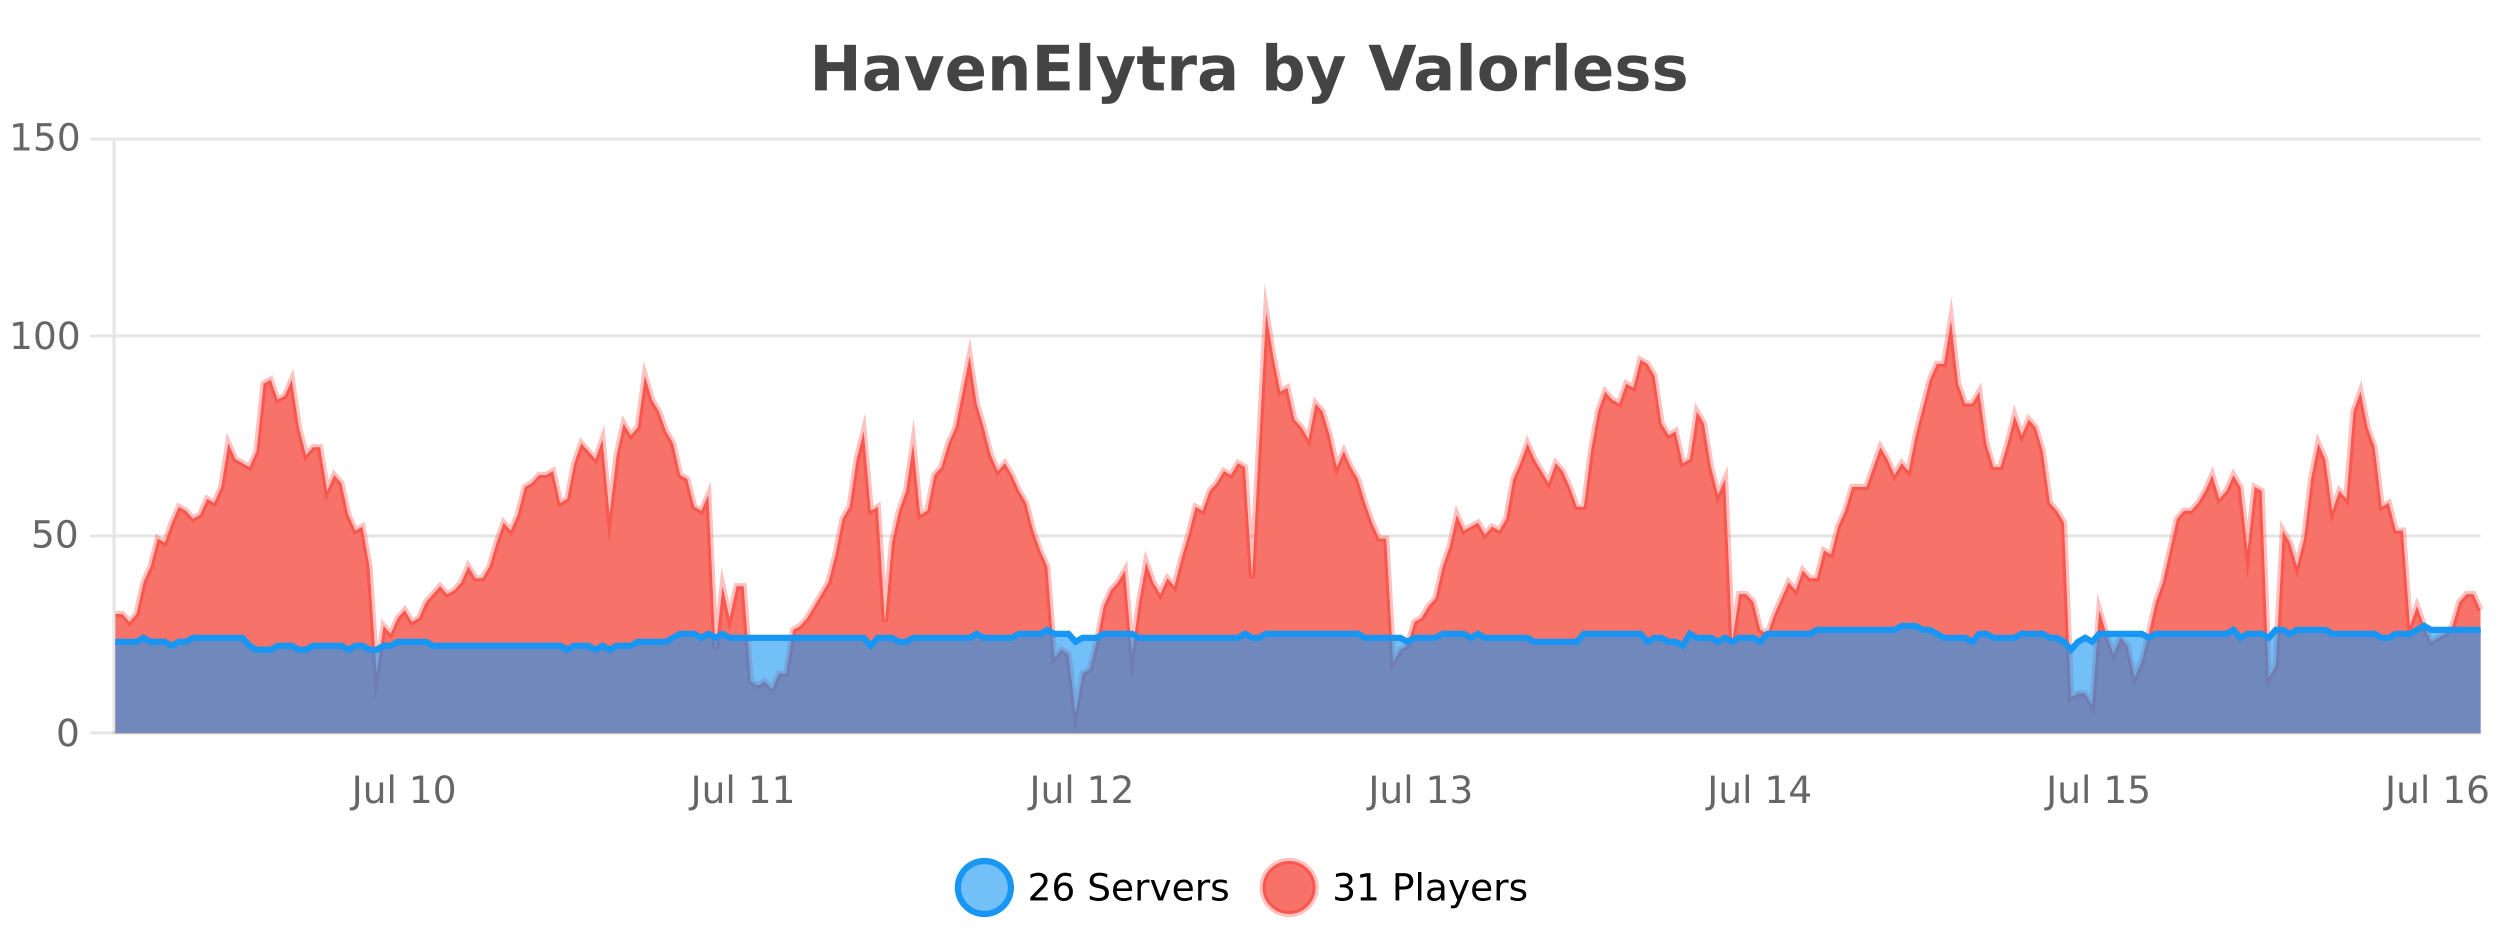 <?xml version="1.0" encoding="UTF-8"?>
<svg xmlns="http://www.w3.org/2000/svg" xmlns:xlink="http://www.w3.org/1999/xlink" width="800pt" height="300pt" viewBox="0 0 800 300" version="1.1">
<defs>
<clipPath id="clip1">
  <path d="M 278 263 L 352 263 L 352 300 L 278 300 Z M 278 263 "/>
</clipPath>
<clipPath id="clip2">
  <path d="M 375 263 L 450 263 L 450 300 L 375 300 Z M 375 263 "/>
</clipPath>
<clipPath id="clip3">
  <path d="M 36.906 99 L 793.773 99 L 793.773 234.602 L 36.906 234.602 Z M 36.906 99 "/>
</clipPath>
<clipPath id="clip4">
  <path d="M 35.906 71 L 794.777 71 L 794.777 235.602 L 35.906 235.602 Z M 35.906 71 "/>
</clipPath>
<clipPath id="clip5">
  <path d="M 36.906 200 L 793.773 200 L 793.773 234.602 L 36.906 234.602 Z M 36.906 200 "/>
</clipPath>
<clipPath id="clip6">
  <path d="M 35.906 172 L 794.777 172 L 794.777 235.602 L 35.906 235.602 Z M 35.906 172 "/>
</clipPath>
</defs>
<g id="surface3175496">
<rect x="0" y="0" width="800" height="300" style="fill:rgb(100%,100%,100%);fill-opacity:1;stroke:none;"/>
<path style="fill:none;stroke-width:1;stroke-linecap:butt;stroke-linejoin:miter;stroke:rgb(0%,0%,0%);stroke-opacity:0.098;stroke-miterlimit:10;" d="M 37 234.5 L 793.773 234.5 "/>
<path style="fill:none;stroke-width:1;stroke-linecap:butt;stroke-linejoin:miter;stroke:rgb(0%,0%,0%);stroke-opacity:0.098;stroke-miterlimit:10;" d="M 28.906 234.5 L 36 234.5 "/>
<path style="fill:none;stroke-width:1;stroke-linecap:butt;stroke-linejoin:miter;stroke:rgb(0%,0%,0%);stroke-opacity:0.098;stroke-miterlimit:10;" d="M 37 171.5 L 793.773 171.5 "/>
<path style="fill:none;stroke-width:1;stroke-linecap:butt;stroke-linejoin:miter;stroke:rgb(0%,0%,0%);stroke-opacity:0.098;stroke-miterlimit:10;" d="M 28.906 171.5 L 36 171.5 "/>
<path style="fill:none;stroke-width:1;stroke-linecap:butt;stroke-linejoin:miter;stroke:rgb(0%,0%,0%);stroke-opacity:0.098;stroke-miterlimit:10;" d="M 37 107.5 L 793.773 107.5 "/>
<path style="fill:none;stroke-width:1;stroke-linecap:butt;stroke-linejoin:miter;stroke:rgb(0%,0%,0%);stroke-opacity:0.098;stroke-miterlimit:10;" d="M 28.906 107.5 L 36 107.5 "/>
<path style="fill:none;stroke-width:1;stroke-linecap:butt;stroke-linejoin:miter;stroke:rgb(0%,0%,0%);stroke-opacity:0.098;stroke-miterlimit:10;" d="M 37 44.5 L 793.773 44.5 "/>
<path style="fill:none;stroke-width:1;stroke-linecap:butt;stroke-linejoin:miter;stroke:rgb(0%,0%,0%);stroke-opacity:0.098;stroke-miterlimit:10;" d="M 28.906 44.5 L 36 44.5 "/>
<path style=" stroke:none;fill-rule:nonzero;fill:rgb(9.02%,58.824%,95.294%);fill-opacity:0.6;" d="M 323.488 284 C 323.488 288.688 319.688 292.484 315.004 292.484 C 310.316 292.484 306.52 288.688 306.52 284 C 306.52 279.312 310.316 275.516 315.004 275.516 C 319.688 275.516 323.488 279.312 323.488 284 Z M 323.488 284 "/>
<g clip-path="url(#clip1)" clip-rule="nonzero">
<path style="fill:none;stroke-width:2;stroke-linecap:butt;stroke-linejoin:miter;stroke:rgb(9.02%,58.824%,95.294%);stroke-opacity:1;stroke-miterlimit:10;" d="M 323.488 284 C 323.488 288.688 319.688 292.484 315.004 292.484 C 310.316 292.484 306.52 288.688 306.52 284 C 306.52 279.312 310.316 275.516 315.004 275.516 C 319.688 275.516 323.488 279.312 323.488 284 Z M 323.488 284 "/>
</g>
<path style=" stroke:none;fill-rule:nonzero;fill:rgb(0%,0%,0%);fill-opacity:1;" d="M 331.117 287.156 L 335.258 287.156 L 335.258 288.156 L 329.695 288.156 L 329.695 287.156 C 330.141 286.699 330.75 286.078 331.523 285.297 C 332.305 284.508 332.793 283.996 332.992 283.766 C 333.375 283.352 333.641 282.996 333.789 282.703 C 333.945 282.402 334.023 282.109 334.023 281.828 C 334.023 281.359 333.855 280.98 333.523 280.688 C 333.199 280.398 332.777 280.25 332.258 280.25 C 331.883 280.25 331.484 280.312 331.07 280.438 C 330.664 280.562 330.227 280.762 329.758 281.031 L 329.758 279.828 C 330.234 279.641 330.68 279.5 331.086 279.406 C 331.5 279.305 331.883 279.25 332.227 279.25 C 333.133 279.25 333.855 279.48 334.398 279.938 C 334.938 280.387 335.211 280.992 335.211 281.75 C 335.211 282.105 335.141 282.445 335.008 282.766 C 334.871 283.09 334.625 283.469 334.273 283.906 C 334.168 284.023 333.855 284.352 333.336 284.891 C 332.812 285.434 332.074 286.188 331.117 287.156 Z M 340.422 283.312 C 339.891 283.312 339.469 283.496 339.156 283.859 C 338.844 284.227 338.688 284.719 338.688 285.344 C 338.688 285.98 338.844 286.48 339.156 286.844 C 339.469 287.211 339.891 287.391 340.422 287.391 C 340.953 287.391 341.367 287.211 341.672 286.844 C 341.984 286.48 342.141 285.98 342.141 285.344 C 342.141 284.719 341.984 284.227 341.672 283.859 C 341.367 283.496 340.953 283.312 340.422 283.312 Z M 342.766 279.594 L 342.766 280.672 C 342.461 280.539 342.16 280.434 341.859 280.359 C 341.555 280.289 341.258 280.25 340.969 280.25 C 340.188 280.25 339.586 280.516 339.172 281.047 C 338.766 281.57 338.531 282.359 338.469 283.422 C 338.695 283.09 338.984 282.836 339.328 282.656 C 339.68 282.469 340.066 282.375 340.484 282.375 C 341.359 282.375 342.051 282.641 342.562 283.172 C 343.07 283.703 343.328 284.43 343.328 285.344 C 343.328 286.25 343.062 286.977 342.531 287.516 C 342 288.059 341.297 288.328 340.422 288.328 C 339.398 288.328 338.625 287.945 338.094 287.172 C 337.562 286.391 337.297 285.266 337.297 283.797 C 337.297 282.414 337.625 281.309 338.281 280.484 C 338.938 279.664 339.816 279.25 340.922 279.25 C 341.211 279.25 341.508 279.281 341.812 279.344 C 342.113 279.398 342.43 279.48 342.766 279.594 Z M 354.324 279.688 L 354.324 280.844 C 353.875 280.637 353.449 280.48 353.043 280.375 C 352.645 280.262 352.266 280.203 351.902 280.203 C 351.254 280.203 350.754 280.328 350.402 280.578 C 350.059 280.828 349.887 281.188 349.887 281.656 C 349.887 282.043 350 282.336 350.23 282.531 C 350.457 282.73 350.902 282.887 351.559 283 L 352.262 283.156 C 353.145 283.324 353.797 283.621 354.215 284.047 C 354.641 284.465 354.855 285.027 354.855 285.734 C 354.855 286.59 354.566 287.234 353.996 287.672 C 353.434 288.109 352.598 288.328 351.496 288.328 C 351.09 288.328 350.652 288.281 350.184 288.188 C 349.715 288.094 349.23 287.953 348.73 287.766 L 348.73 286.547 C 349.207 286.82 349.676 287.023 350.137 287.156 C 350.605 287.293 351.059 287.359 351.496 287.359 C 352.172 287.359 352.691 287.23 353.059 286.969 C 353.434 286.699 353.621 286.32 353.621 285.828 C 353.621 285.402 353.484 285.07 353.215 284.828 C 352.953 284.578 352.52 284.398 351.918 284.281 L 351.199 284.141 C 350.312 283.965 349.672 283.688 349.277 283.312 C 348.891 282.938 348.699 282.418 348.699 281.75 C 348.699 280.969 348.969 280.359 349.512 279.922 C 350.051 279.477 350.801 279.25 351.762 279.25 C 352.176 279.25 352.594 279.289 353.012 279.359 C 353.438 279.434 353.875 279.543 354.324 279.688 Z M 362.27 284.609 L 362.27 285.125 L 357.301 285.125 C 357.352 285.875 357.574 286.445 357.973 286.828 C 358.379 287.215 358.934 287.406 359.645 287.406 C 360.059 287.406 360.461 287.359 360.848 287.266 C 361.242 287.164 361.633 287.008 362.02 286.797 L 362.02 287.828 C 361.621 287.984 361.223 288.105 360.816 288.188 C 360.41 288.281 359.996 288.328 359.582 288.328 C 358.539 288.328 357.711 288.027 357.098 287.422 C 356.48 286.809 356.176 285.98 356.176 284.938 C 356.176 283.867 356.465 283.016 357.051 282.391 C 357.633 281.758 358.414 281.438 359.395 281.438 C 360.277 281.438 360.977 281.727 361.488 282.297 C 362.008 282.859 362.27 283.633 362.27 284.609 Z M 361.191 284.281 C 361.18 283.699 361.012 283.23 360.691 282.875 C 360.367 282.523 359.941 282.344 359.41 282.344 C 358.805 282.344 358.32 282.516 357.957 282.859 C 357.602 283.203 357.398 283.684 357.348 284.297 Z M 367.84 282.594 C 367.715 282.531 367.578 282.484 367.434 282.453 C 367.297 282.414 367.141 282.391 366.965 282.391 C 366.359 282.391 365.891 282.59 365.559 282.984 C 365.234 283.383 365.074 283.953 365.074 284.703 L 365.074 288.156 L 363.996 288.156 L 363.996 281.594 L 365.074 281.594 L 365.074 282.609 C 365.301 282.215 365.598 281.922 365.965 281.734 C 366.328 281.539 366.77 281.438 367.293 281.438 C 367.363 281.438 367.441 281.445 367.527 281.453 C 367.621 281.465 367.719 281.48 367.824 281.5 Z M 368.195 281.594 L 369.336 281.594 L 371.383 287.094 L 373.445 281.594 L 374.586 281.594 L 372.117 288.156 L 370.648 288.156 Z M 381.688 284.609 L 381.688 285.125 L 376.719 285.125 C 376.77 285.875 376.992 286.445 377.391 286.828 C 377.797 287.215 378.352 287.406 379.062 287.406 C 379.477 287.406 379.879 287.359 380.266 287.266 C 380.66 287.164 381.051 287.008 381.438 286.797 L 381.438 287.828 C 381.039 287.984 380.641 288.105 380.234 288.188 C 379.828 288.281 379.414 288.328 379 288.328 C 377.957 288.328 377.129 288.027 376.516 287.422 C 375.898 286.809 375.594 285.98 375.594 284.938 C 375.594 283.867 375.883 283.016 376.469 282.391 C 377.051 281.758 377.832 281.438 378.812 281.438 C 379.695 281.438 380.395 281.727 380.906 282.297 C 381.426 282.859 381.688 283.633 381.688 284.609 Z M 380.609 284.281 C 380.598 283.699 380.43 283.23 380.109 282.875 C 379.785 282.523 379.359 282.344 378.828 282.344 C 378.223 282.344 377.738 282.516 377.375 282.859 C 377.02 283.203 376.816 283.684 376.766 284.297 Z M 387.258 282.594 C 387.133 282.531 386.996 282.484 386.852 282.453 C 386.715 282.414 386.559 282.391 386.383 282.391 C 385.777 282.391 385.309 282.59 384.977 282.984 C 384.652 283.383 384.492 283.953 384.492 284.703 L 384.492 288.156 L 383.414 288.156 L 383.414 281.594 L 384.492 281.594 L 384.492 282.609 C 384.719 282.215 385.016 281.922 385.383 281.734 C 385.746 281.539 386.188 281.438 386.711 281.438 C 386.781 281.438 386.859 281.445 386.945 281.453 C 387.039 281.465 387.137 281.48 387.242 281.5 Z M 392.566 281.781 L 392.566 282.812 C 392.262 282.656 391.945 282.543 391.613 282.469 C 391.289 282.387 390.949 282.344 390.598 282.344 C 390.066 282.344 389.664 282.43 389.395 282.594 C 389.121 282.75 388.988 282.996 388.988 283.328 C 388.988 283.578 389.082 283.777 389.27 283.922 C 389.465 284.059 389.855 284.188 390.441 284.312 L 390.801 284.406 C 391.57 284.562 392.117 284.793 392.441 285.094 C 392.762 285.398 392.926 285.812 392.926 286.344 C 392.926 286.961 392.68 287.445 392.191 287.797 C 391.711 288.152 391.051 288.328 390.207 288.328 C 389.852 288.328 389.48 288.289 389.098 288.219 C 388.723 288.156 388.324 288.059 387.91 287.922 L 387.91 286.797 C 388.305 287.008 388.695 287.164 389.082 287.266 C 389.465 287.371 389.852 287.422 390.238 287.422 C 390.738 287.422 391.121 287.34 391.395 287.172 C 391.676 286.996 391.816 286.746 391.816 286.422 C 391.816 286.133 391.715 285.906 391.52 285.75 C 391.32 285.594 390.887 285.445 390.223 285.297 L 389.848 285.219 C 389.18 285.074 388.695 284.855 388.395 284.562 C 388.102 284.273 387.957 283.875 387.957 283.375 C 387.957 282.75 388.176 282.273 388.613 281.938 C 389.051 281.605 389.668 281.438 390.473 281.438 C 390.867 281.438 391.242 281.469 391.598 281.531 C 391.949 281.586 392.273 281.668 392.566 281.781 Z M 325.004 277.016 "/>
<path style=" stroke:none;fill-rule:nonzero;fill:rgb(96.863%,44.706%,40.784%);fill-opacity:1;" d="M 420.988 284 C 420.988 288.688 417.191 292.484 412.504 292.484 C 407.82 292.484 404.02 288.688 404.02 284 C 404.02 279.312 407.82 275.516 412.504 275.516 C 417.191 275.516 420.988 279.312 420.988 284 Z M 420.988 284 "/>
<g clip-path="url(#clip2)" clip-rule="nonzero">
<path style="fill:none;stroke-width:2;stroke-linecap:butt;stroke-linejoin:miter;stroke:rgb(100%,4.706%,0%);stroke-opacity:0.247;stroke-miterlimit:10;" d="M 420.988 284 C 420.988 288.688 417.191 292.484 412.504 292.484 C 407.82 292.484 404.02 288.688 404.02 284 C 404.02 279.312 407.82 275.516 412.504 275.516 C 417.191 275.516 420.988 279.312 420.988 284 Z M 420.988 284 "/>
</g>
<path style=" stroke:none;fill-rule:nonzero;fill:rgb(0%,0%,0%);fill-opacity:1;" d="M 431.195 283.438 C 431.758 283.562 432.195 283.82 432.508 284.203 C 432.828 284.578 432.992 285.047 432.992 285.609 C 432.992 286.477 432.695 287.148 432.102 287.625 C 431.508 288.094 430.664 288.328 429.57 288.328 C 429.203 288.328 428.824 288.289 428.43 288.219 C 428.043 288.148 427.648 288.039 427.242 287.891 L 427.242 286.75 C 427.562 286.938 427.918 287.086 428.305 287.188 C 428.699 287.281 429.109 287.328 429.539 287.328 C 430.277 287.328 430.84 287.184 431.227 286.891 C 431.621 286.602 431.82 286.172 431.82 285.609 C 431.82 285.102 431.637 284.699 431.273 284.406 C 430.906 284.117 430.406 283.969 429.773 283.969 L 428.742 283.969 L 428.742 283 L 429.82 283 C 430.391 283 430.836 282.887 431.148 282.656 C 431.461 282.418 431.617 282.078 431.617 281.641 C 431.617 281.195 431.453 280.852 431.133 280.609 C 430.82 280.371 430.367 280.25 429.773 280.25 C 429.438 280.25 429.086 280.289 428.711 280.359 C 428.344 280.422 427.938 280.527 427.492 280.672 L 427.492 279.625 C 427.949 279.5 428.371 279.406 428.758 279.344 C 429.152 279.281 429.523 279.25 429.867 279.25 C 430.773 279.25 431.484 279.453 432.008 279.859 C 432.527 280.266 432.789 280.82 432.789 281.516 C 432.789 282.008 432.648 282.418 432.367 282.75 C 432.094 283.086 431.703 283.312 431.195 283.438 Z M 435.438 287.156 L 437.375 287.156 L 437.375 280.484 L 435.266 280.906 L 435.266 279.828 L 437.359 279.406 L 438.547 279.406 L 438.547 287.156 L 440.484 287.156 L 440.484 288.156 L 435.438 288.156 Z M 447.762 280.375 L 447.762 283.672 L 449.246 283.672 C 449.797 283.672 450.223 283.531 450.527 283.25 C 450.828 282.961 450.98 282.547 450.98 282.016 C 450.98 281.496 450.828 281.094 450.527 280.812 C 450.223 280.523 449.797 280.375 449.246 280.375 Z M 446.574 279.406 L 449.246 279.406 C 450.234 279.406 450.98 279.633 451.48 280.078 C 451.98 280.516 452.23 281.164 452.23 282.016 C 452.23 282.883 451.98 283.539 451.48 283.984 C 450.98 284.422 450.234 284.641 449.246 284.641 L 447.762 284.641 L 447.762 288.156 L 446.574 288.156 Z M 453.766 279.031 L 454.844 279.031 L 454.844 288.156 L 453.766 288.156 Z M 460.082 284.859 C 459.215 284.859 458.613 284.961 458.27 285.156 C 457.934 285.355 457.77 285.695 457.77 286.172 C 457.77 286.559 457.895 286.867 458.145 287.094 C 458.402 287.312 458.746 287.422 459.176 287.422 C 459.777 287.422 460.258 287.215 460.613 286.797 C 460.977 286.371 461.16 285.805 461.16 285.094 L 461.16 284.859 Z M 462.238 284.406 L 462.238 288.156 L 461.16 288.156 L 461.16 287.156 C 460.91 287.555 460.602 287.852 460.238 288.047 C 459.871 288.234 459.426 288.328 458.895 288.328 C 458.215 288.328 457.68 288.141 457.285 287.766 C 456.887 287.383 456.691 286.875 456.691 286.25 C 456.691 285.512 456.934 284.953 457.426 284.578 C 457.926 284.203 458.664 284.016 459.645 284.016 L 461.16 284.016 L 461.16 283.906 C 461.16 283.406 460.992 283.023 460.66 282.75 C 460.336 282.48 459.883 282.344 459.301 282.344 C 458.926 282.344 458.555 282.391 458.191 282.484 C 457.836 282.578 457.496 282.715 457.176 282.891 L 457.176 281.891 C 457.57 281.734 457.949 281.621 458.316 281.547 C 458.691 281.477 459.055 281.438 459.41 281.438 C 460.355 281.438 461.066 281.684 461.535 282.172 C 462.004 282.664 462.238 283.406 462.238 284.406 Z M 467.188 288.766 C 466.883 289.547 466.586 290.055 466.297 290.297 C 466.004 290.535 465.617 290.656 465.141 290.656 L 464.281 290.656 L 464.281 289.75 L 464.906 289.75 C 465.207 289.75 465.438 289.676 465.594 289.531 C 465.758 289.395 465.941 289.066 466.141 288.547 L 466.344 288.047 L 463.688 281.594 L 464.828 281.594 L 466.875 286.719 L 468.938 281.594 L 470.078 281.594 Z M 477.18 284.609 L 477.18 285.125 L 472.211 285.125 C 472.262 285.875 472.484 286.445 472.883 286.828 C 473.289 287.215 473.844 287.406 474.555 287.406 C 474.969 287.406 475.371 287.359 475.758 287.266 C 476.152 287.164 476.543 287.008 476.93 286.797 L 476.93 287.828 C 476.531 287.984 476.133 288.105 475.727 288.188 C 475.32 288.281 474.906 288.328 474.492 288.328 C 473.449 288.328 472.621 288.027 472.008 287.422 C 471.391 286.809 471.086 285.98 471.086 284.938 C 471.086 283.867 471.375 283.016 471.961 282.391 C 472.543 281.758 473.324 281.438 474.305 281.438 C 475.188 281.438 475.887 281.727 476.398 282.297 C 476.918 282.859 477.18 283.633 477.18 284.609 Z M 476.102 284.281 C 476.09 283.699 475.922 283.23 475.602 282.875 C 475.277 282.523 474.852 282.344 474.32 282.344 C 473.715 282.344 473.23 282.516 472.867 282.859 C 472.512 283.203 472.309 283.684 472.258 284.297 Z M 482.75 282.594 C 482.625 282.531 482.488 282.484 482.344 282.453 C 482.207 282.414 482.051 282.391 481.875 282.391 C 481.27 282.391 480.801 282.59 480.469 282.984 C 480.145 283.383 479.984 283.953 479.984 284.703 L 479.984 288.156 L 478.906 288.156 L 478.906 281.594 L 479.984 281.594 L 479.984 282.609 C 480.211 282.215 480.508 281.922 480.875 281.734 C 481.238 281.539 481.68 281.438 482.203 281.438 C 482.273 281.438 482.352 281.445 482.438 281.453 C 482.531 281.465 482.629 281.48 482.734 281.5 Z M 488.055 281.781 L 488.055 282.812 C 487.75 282.656 487.434 282.543 487.102 282.469 C 486.777 282.387 486.438 282.344 486.086 282.344 C 485.555 282.344 485.152 282.43 484.883 282.594 C 484.609 282.75 484.477 282.996 484.477 283.328 C 484.477 283.578 484.57 283.777 484.758 283.922 C 484.953 284.059 485.344 284.188 485.93 284.312 L 486.289 284.406 C 487.059 284.562 487.605 284.793 487.93 285.094 C 488.25 285.398 488.414 285.812 488.414 286.344 C 488.414 286.961 488.168 287.445 487.68 287.797 C 487.199 288.152 486.539 288.328 485.695 288.328 C 485.34 288.328 484.969 288.289 484.586 288.219 C 484.211 288.156 483.812 288.059 483.398 287.922 L 483.398 286.797 C 483.793 287.008 484.184 287.164 484.57 287.266 C 484.953 287.371 485.34 287.422 485.727 287.422 C 486.227 287.422 486.609 287.34 486.883 287.172 C 487.164 286.996 487.305 286.746 487.305 286.422 C 487.305 286.133 487.203 285.906 487.008 285.75 C 486.809 285.594 486.375 285.445 485.711 285.297 L 485.336 285.219 C 484.668 285.074 484.184 284.855 483.883 284.562 C 483.59 284.273 483.445 283.875 483.445 283.375 C 483.445 282.75 483.664 282.273 484.102 281.938 C 484.539 281.605 485.156 281.438 485.961 281.438 C 486.355 281.438 486.73 281.469 487.086 281.531 C 487.438 281.586 487.762 281.668 488.055 281.781 Z M 422.504 277.016 "/>
<path style=" stroke:none;fill-rule:nonzero;fill:rgb(26.667%,26.667%,26.667%);fill-opacity:1;" d="M 260.844 14.344 L 264.594 14.344 L 264.594 19.891 L 270.141 19.891 L 270.141 14.344 L 273.906 14.344 L 273.906 28.922 L 270.141 28.922 L 270.141 22.734 L 264.594 22.734 L 264.594 28.922 L 260.844 28.922 Z M 282.316 24 C 281.586 24 281.039 24.125 280.676 24.375 C 280.309 24.617 280.129 24.98 280.129 25.469 C 280.129 25.906 280.273 26.25 280.566 26.5 C 280.867 26.75 281.277 26.875 281.801 26.875 C 282.457 26.875 283.008 26.641 283.457 26.172 C 283.914 25.703 284.145 25.117 284.145 24.406 L 284.145 24 Z M 287.66 22.688 L 287.66 28.922 L 284.145 28.922 L 284.145 27.297 C 283.676 27.965 283.145 28.449 282.551 28.75 C 281.965 29.051 281.254 29.203 280.41 29.203 C 279.285 29.203 278.367 28.875 277.66 28.219 C 276.949 27.555 276.598 26.695 276.598 25.641 C 276.598 24.359 277.035 23.422 277.91 22.828 C 278.793 22.227 280.184 21.922 282.082 21.922 L 284.145 21.922 L 284.145 21.641 C 284.145 21.09 283.926 20.688 283.488 20.438 C 283.051 20.18 282.367 20.047 281.441 20.047 C 280.691 20.047 279.992 20.125 279.348 20.281 C 278.699 20.43 278.102 20.648 277.551 20.938 L 277.551 18.281 C 278.301 18.094 279.051 17.953 279.801 17.859 C 280.559 17.766 281.32 17.719 282.082 17.719 C 284.051 17.719 285.473 18.109 286.348 18.891 C 287.223 19.664 287.66 20.93 287.66 22.688 Z M 289.531 17.984 L 293.031 17.984 L 295.766 25.547 L 298.469 17.984 L 301.984 17.984 L 297.672 28.922 L 293.828 28.922 Z M 314.867 23.422 L 314.867 24.422 L 306.695 24.422 C 306.777 25.246 307.074 25.859 307.586 26.266 C 308.094 26.672 308.805 26.875 309.711 26.875 C 310.449 26.875 311.203 26.766 311.977 26.547 C 312.746 26.328 313.539 26 314.352 25.562 L 314.352 28.25 C 313.527 28.562 312.699 28.797 311.867 28.953 C 311.043 29.117 310.219 29.203 309.398 29.203 C 307.418 29.203 305.875 28.703 304.773 27.703 C 303.68 26.695 303.133 25.281 303.133 23.469 C 303.133 21.68 303.668 20.273 304.742 19.25 C 305.824 18.23 307.309 17.719 309.195 17.719 C 310.914 17.719 312.289 18.242 313.32 19.281 C 314.352 20.312 314.867 21.695 314.867 23.422 Z M 311.273 22.266 C 311.273 21.602 311.078 21.062 310.695 20.656 C 310.309 20.25 309.805 20.047 309.18 20.047 C 308.5 20.047 307.949 20.242 307.523 20.625 C 307.105 21 306.844 21.547 306.742 22.266 Z M 328.508 22.266 L 328.508 28.922 L 324.992 28.922 L 324.992 23.828 C 324.992 22.883 324.969 22.23 324.93 21.875 C 324.887 21.512 324.812 21.246 324.711 21.078 C 324.574 20.852 324.387 20.672 324.148 20.547 C 323.918 20.422 323.652 20.359 323.352 20.359 C 322.621 20.359 322.047 20.641 321.633 21.203 C 321.215 21.766 321.008 22.547 321.008 23.547 L 321.008 28.922 L 317.523 28.922 L 317.523 17.984 L 321.008 17.984 L 321.008 19.578 C 321.539 18.945 322.102 18.477 322.695 18.172 C 323.289 17.871 323.938 17.719 324.648 17.719 C 325.918 17.719 326.875 18.109 327.523 18.891 C 328.18 19.664 328.508 20.789 328.508 22.266 Z M 331.918 14.344 L 342.059 14.344 L 342.059 17.188 L 335.668 17.188 L 335.668 19.891 L 341.684 19.891 L 341.684 22.734 L 335.668 22.734 L 335.668 26.078 L 342.277 26.078 L 342.277 28.922 L 331.918 28.922 Z M 345.422 13.719 L 348.906 13.719 L 348.906 28.922 L 345.422 28.922 Z M 350.844 17.984 L 354.328 17.984 L 357.281 25.406 L 359.781 17.984 L 363.266 17.984 L 358.672 29.953 C 358.211 31.172 357.672 32.02 357.047 32.5 C 356.43 32.988 355.625 33.234 354.625 33.234 L 352.594 33.234 L 352.594 30.938 L 353.688 30.938 C 354.281 30.938 354.711 30.844 354.984 30.656 C 355.254 30.469 355.461 30.129 355.609 29.641 L 355.719 29.344 Z M 369.129 14.875 L 369.129 17.984 L 372.738 17.984 L 372.738 20.484 L 369.129 20.484 L 369.129 25.125 C 369.129 25.637 369.227 25.98 369.426 26.156 C 369.633 26.336 370.035 26.422 370.629 26.422 L 372.426 26.422 L 372.426 28.922 L 369.426 28.922 C 368.051 28.922 367.07 28.637 366.488 28.062 C 365.914 27.48 365.629 26.5 365.629 25.125 L 365.629 20.484 L 363.895 20.484 L 363.895 17.984 L 365.629 17.984 L 365.629 14.875 Z M 383 20.969 C 382.688 20.824 382.379 20.719 382.078 20.656 C 381.773 20.586 381.473 20.547 381.172 20.547 C 380.266 20.547 379.566 20.836 379.078 21.406 C 378.598 21.98 378.359 22.805 378.359 23.875 L 378.359 28.922 L 374.875 28.922 L 374.875 17.984 L 378.359 17.984 L 378.359 19.781 C 378.805 19.062 379.32 18.543 379.906 18.219 C 380.488 17.887 381.188 17.719 382 17.719 C 382.125 17.719 382.254 17.727 382.391 17.734 C 382.523 17.746 382.723 17.766 382.984 17.797 Z M 389.633 24 C 388.902 24 388.355 24.125 387.992 24.375 C 387.625 24.617 387.445 24.98 387.445 25.469 C 387.445 25.906 387.59 26.25 387.883 26.5 C 388.184 26.75 388.594 26.875 389.117 26.875 C 389.773 26.875 390.324 26.641 390.773 26.172 C 391.23 25.703 391.461 25.117 391.461 24.406 L 391.461 24 Z M 394.977 22.688 L 394.977 28.922 L 391.461 28.922 L 391.461 27.297 C 390.992 27.965 390.461 28.449 389.867 28.75 C 389.281 29.051 388.57 29.203 387.727 29.203 C 386.602 29.203 385.684 28.875 384.977 28.219 C 384.266 27.555 383.914 26.695 383.914 25.641 C 383.914 24.359 384.352 23.422 385.227 22.828 C 386.109 22.227 387.5 21.922 389.398 21.922 L 391.461 21.922 L 391.461 21.641 C 391.461 21.09 391.242 20.688 390.805 20.438 C 390.367 20.18 389.684 20.047 388.758 20.047 C 388.008 20.047 387.309 20.125 386.664 20.281 C 386.016 20.43 385.418 20.648 384.867 20.938 L 384.867 18.281 C 385.617 18.094 386.367 17.953 387.117 17.859 C 387.875 17.766 388.637 17.719 389.398 17.719 C 391.367 17.719 392.789 18.109 393.664 18.891 C 394.539 19.664 394.977 20.93 394.977 22.688 Z M 411.012 26.672 C 411.762 26.672 412.332 26.402 412.73 25.859 C 413.125 25.309 413.324 24.512 413.324 23.469 C 413.324 22.43 413.125 21.637 412.73 21.094 C 412.332 20.543 411.762 20.266 411.012 20.266 C 410.262 20.266 409.684 20.543 409.277 21.094 C 408.879 21.637 408.684 22.43 408.684 23.469 C 408.684 24.5 408.879 25.293 409.277 25.844 C 409.684 26.398 410.262 26.672 411.012 26.672 Z M 408.684 19.578 C 409.172 18.945 409.707 18.477 410.293 18.172 C 410.875 17.871 411.547 17.719 412.309 17.719 C 413.66 17.719 414.77 18.258 415.637 19.328 C 416.5 20.402 416.934 21.781 416.934 23.469 C 416.934 25.148 416.5 26.523 415.637 27.594 C 414.77 28.668 413.66 29.203 412.309 29.203 C 411.547 29.203 410.875 29.051 410.293 28.75 C 409.707 28.449 409.172 27.98 408.684 27.344 L 408.684 28.922 L 405.199 28.922 L 405.199 13.719 L 408.684 13.719 Z M 418.078 17.984 L 421.562 17.984 L 424.516 25.406 L 427.016 17.984 L 430.5 17.984 L 425.906 29.953 C 425.445 31.172 424.906 32.02 424.281 32.5 C 423.664 32.988 422.859 33.234 421.859 33.234 L 419.828 33.234 L 419.828 30.938 L 420.922 30.938 C 421.516 30.938 421.945 30.844 422.219 30.656 C 422.488 30.469 422.695 30.129 422.844 29.641 L 422.953 29.344 Z M 437.922 14.344 L 441.703 14.344 L 445.578 25.109 L 449.438 14.344 L 453.203 14.344 L 447.812 28.922 L 443.328 28.922 Z M 458.789 24 C 458.059 24 457.512 24.125 457.148 24.375 C 456.781 24.617 456.602 24.98 456.602 25.469 C 456.602 25.906 456.746 26.25 457.039 26.5 C 457.34 26.75 457.75 26.875 458.273 26.875 C 458.93 26.875 459.48 26.641 459.93 26.172 C 460.387 25.703 460.617 25.117 460.617 24.406 L 460.617 24 Z M 464.133 22.688 L 464.133 28.922 L 460.617 28.922 L 460.617 27.297 C 460.148 27.965 459.617 28.449 459.023 28.75 C 458.438 29.051 457.727 29.203 456.883 29.203 C 455.758 29.203 454.84 28.875 454.133 28.219 C 453.422 27.555 453.07 26.695 453.07 25.641 C 453.07 24.359 453.508 23.422 454.383 22.828 C 455.266 22.227 456.656 21.922 458.555 21.922 L 460.617 21.922 L 460.617 21.641 C 460.617 21.09 460.398 20.688 459.961 20.438 C 459.523 20.18 458.84 20.047 457.914 20.047 C 457.164 20.047 456.465 20.125 455.82 20.281 C 455.172 20.43 454.574 20.648 454.023 20.938 L 454.023 18.281 C 454.773 18.094 455.523 17.953 456.273 17.859 C 457.031 17.766 457.793 17.719 458.555 17.719 C 460.523 17.719 461.945 18.109 462.82 18.891 C 463.695 19.664 464.133 20.93 464.133 22.688 Z M 467.398 13.719 L 470.883 13.719 L 470.883 28.922 L 467.398 28.922 Z M 479.453 20.219 C 478.672 20.219 478.078 20.5 477.672 21.062 C 477.266 21.617 477.062 22.418 477.062 23.469 C 477.062 24.512 477.266 25.312 477.672 25.875 C 478.078 26.43 478.672 26.703 479.453 26.703 C 480.211 26.703 480.789 26.43 481.188 25.875 C 481.594 25.312 481.797 24.512 481.797 23.469 C 481.797 22.418 481.594 21.617 481.188 21.062 C 480.789 20.5 480.211 20.219 479.453 20.219 Z M 479.453 17.719 C 481.328 17.719 482.789 18.23 483.844 19.25 C 484.906 20.262 485.438 21.668 485.438 23.469 C 485.438 25.262 484.906 26.668 483.844 27.688 C 482.789 28.699 481.328 29.203 479.453 29.203 C 477.555 29.203 476.078 28.699 475.016 27.688 C 473.953 26.668 473.422 25.262 473.422 23.469 C 473.422 21.668 473.953 20.262 475.016 19.25 C 476.078 18.23 477.555 17.719 479.453 17.719 Z M 496.117 20.969 C 495.805 20.824 495.496 20.719 495.195 20.656 C 494.891 20.586 494.59 20.547 494.289 20.547 C 493.383 20.547 492.684 20.836 492.195 21.406 C 491.715 21.98 491.477 22.805 491.477 23.875 L 491.477 28.922 L 487.992 28.922 L 487.992 17.984 L 491.477 17.984 L 491.477 19.781 C 491.922 19.062 492.438 18.543 493.023 18.219 C 493.605 17.887 494.305 17.719 495.117 17.719 C 495.242 17.719 495.371 17.727 495.508 17.734 C 495.641 17.746 495.84 17.766 496.102 17.797 Z M 497.855 13.719 L 501.34 13.719 L 501.34 28.922 L 497.855 28.922 Z M 515.617 23.422 L 515.617 24.422 L 507.445 24.422 C 507.527 25.246 507.824 25.859 508.336 26.266 C 508.844 26.672 509.555 26.875 510.461 26.875 C 511.199 26.875 511.953 26.766 512.727 26.547 C 513.496 26.328 514.289 26 515.102 25.562 L 515.102 28.25 C 514.277 28.562 513.449 28.797 512.617 28.953 C 511.793 29.117 510.969 29.203 510.148 29.203 C 508.168 29.203 506.625 28.703 505.523 27.703 C 504.43 26.695 503.883 25.281 503.883 23.469 C 503.883 21.68 504.418 20.273 505.492 19.25 C 506.574 18.23 508.059 17.719 509.945 17.719 C 511.664 17.719 513.039 18.242 514.07 19.281 C 515.102 20.312 515.617 21.695 515.617 23.422 Z M 512.023 22.266 C 512.023 21.602 511.828 21.062 511.445 20.656 C 511.059 20.25 510.555 20.047 509.93 20.047 C 509.25 20.047 508.699 20.242 508.273 20.625 C 507.855 21 507.594 21.547 507.492 22.266 Z M 526.805 18.328 L 526.805 20.984 C 526.062 20.672 525.344 20.438 524.648 20.281 C 523.949 20.125 523.289 20.047 522.664 20.047 C 522.008 20.047 521.516 20.133 521.195 20.297 C 520.871 20.465 520.711 20.719 520.711 21.062 C 520.711 21.344 520.828 21.559 521.07 21.703 C 521.32 21.852 521.758 21.961 522.383 22.031 L 523.008 22.125 C 524.797 22.355 526 22.73 526.617 23.25 C 527.23 23.773 527.539 24.59 527.539 25.703 C 527.539 26.871 527.105 27.746 526.242 28.328 C 525.387 28.914 524.109 29.203 522.414 29.203 C 521.684 29.203 520.934 29.145 520.164 29.031 C 519.391 28.918 518.602 28.746 517.789 28.516 L 517.789 25.859 C 518.484 26.203 519.199 26.461 519.93 26.625 C 520.656 26.793 521.402 26.875 522.164 26.875 C 522.852 26.875 523.367 26.781 523.711 26.594 C 524.055 26.406 524.227 26.125 524.227 25.75 C 524.227 25.438 524.105 25.211 523.867 25.062 C 523.625 24.906 523.152 24.789 522.445 24.703 L 521.836 24.625 C 520.273 24.43 519.18 24.07 518.555 23.547 C 517.93 23.016 517.617 22.215 517.617 21.141 C 517.617 19.984 518.012 19.125 518.805 18.562 C 519.605 18 520.824 17.719 522.461 17.719 C 523.105 17.719 523.781 17.773 524.492 17.875 C 525.199 17.969 525.969 18.121 526.805 18.328 Z M 538.711 18.328 L 538.711 20.984 C 537.969 20.672 537.25 20.438 536.555 20.281 C 535.855 20.125 535.195 20.047 534.57 20.047 C 533.914 20.047 533.422 20.133 533.102 20.297 C 532.777 20.465 532.617 20.719 532.617 21.062 C 532.617 21.344 532.734 21.559 532.977 21.703 C 533.227 21.852 533.664 21.961 534.289 22.031 L 534.914 22.125 C 536.703 22.355 537.906 22.73 538.523 23.25 C 539.137 23.773 539.445 24.59 539.445 25.703 C 539.445 26.871 539.012 27.746 538.148 28.328 C 537.293 28.914 536.016 29.203 534.32 29.203 C 533.59 29.203 532.84 29.145 532.07 29.031 C 531.297 28.918 530.508 28.746 529.695 28.516 L 529.695 25.859 C 530.391 26.203 531.105 26.461 531.836 26.625 C 532.562 26.793 533.309 26.875 534.07 26.875 C 534.758 26.875 535.273 26.781 535.617 26.594 C 535.961 26.406 536.133 26.125 536.133 25.75 C 536.133 25.438 536.012 25.211 535.773 25.062 C 535.531 24.906 535.059 24.789 534.352 24.703 L 533.742 24.625 C 532.18 24.43 531.086 24.07 530.461 23.547 C 529.836 23.016 529.523 22.215 529.523 21.141 C 529.523 19.984 529.918 19.125 530.711 18.562 C 531.512 18 532.73 17.719 534.367 17.719 C 535.012 17.719 535.688 17.773 536.398 17.875 C 537.105 17.969 537.875 18.121 538.711 18.328 Z M 259 10.359 "/>
<path style="fill:none;stroke-width:1;stroke-linecap:butt;stroke-linejoin:miter;stroke:rgb(0%,0%,0%);stroke-opacity:0.098;stroke-miterlimit:10;" d="M 36 234.5 L 794 234.5 "/>
<path style=" stroke:none;fill-rule:nonzero;fill:rgb(40%,40%,40%);fill-opacity:1;" d="M 113.707 248.203 L 114.895 248.203 L 114.895 256.344 C 114.895 257.395 114.691 258.16 114.285 258.641 C 113.887 259.117 113.246 259.359 112.363 259.359 L 111.91 259.359 L 111.91 258.359 L 112.285 258.359 C 112.805 258.359 113.168 258.211 113.379 257.922 C 113.598 257.629 113.707 257.102 113.707 256.344 Z M 117.09 254.359 L 117.09 250.391 L 118.168 250.391 L 118.168 254.328 C 118.168 254.945 118.285 255.406 118.527 255.719 C 118.777 256.031 119.141 256.188 119.621 256.188 C 120.203 256.188 120.66 256.008 120.996 255.641 C 121.34 255.266 121.512 254.758 121.512 254.109 L 121.512 250.391 L 122.59 250.391 L 122.59 256.953 L 121.512 256.953 L 121.512 255.938 C 121.25 256.344 120.949 256.648 120.605 256.844 C 120.262 257.031 119.859 257.125 119.402 257.125 C 118.641 257.125 118.062 256.891 117.668 256.422 C 117.281 255.953 117.09 255.266 117.09 254.359 Z M 119.809 250.234 Z M 124.805 247.828 L 125.883 247.828 L 125.883 256.953 L 124.805 256.953 Z M 132.312 255.953 L 134.25 255.953 L 134.25 249.281 L 132.141 249.703 L 132.141 248.625 L 134.234 248.203 L 135.422 248.203 L 135.422 255.953 L 137.359 255.953 L 137.359 256.953 L 132.312 256.953 Z M 142.273 248.984 C 141.668 248.984 141.211 249.289 140.898 249.891 C 140.594 250.484 140.445 251.387 140.445 252.594 C 140.445 253.793 140.594 254.695 140.898 255.297 C 141.211 255.891 141.668 256.188 142.273 256.188 C 142.887 256.188 143.344 255.891 143.648 255.297 C 143.961 254.695 144.117 253.793 144.117 252.594 C 144.117 251.387 143.961 250.484 143.648 249.891 C 143.344 249.289 142.887 248.984 142.273 248.984 Z M 142.273 248.047 C 143.25 248.047 144 248.438 144.523 249.219 C 145.043 249.992 145.305 251.117 145.305 252.594 C 145.305 254.062 145.043 255.188 144.523 255.969 C 144 256.742 143.25 257.125 142.273 257.125 C 141.293 257.125 140.543 256.742 140.023 255.969 C 139.512 255.188 139.258 254.062 139.258 252.594 C 139.258 251.117 139.512 249.992 140.023 249.219 C 140.543 248.438 141.293 248.047 142.273 248.047 Z M 112.535 245.816 "/>
<path style=" stroke:none;fill-rule:nonzero;fill:rgb(40%,40%,40%);fill-opacity:1;" d="M 222.156 248.203 L 223.344 248.203 L 223.344 256.344 C 223.344 257.395 223.141 258.16 222.734 258.641 C 222.336 259.117 221.695 259.359 220.812 259.359 L 220.359 259.359 L 220.359 258.359 L 220.734 258.359 C 221.254 258.359 221.617 258.211 221.828 257.922 C 222.047 257.629 222.156 257.102 222.156 256.344 Z M 225.539 254.359 L 225.539 250.391 L 226.617 250.391 L 226.617 254.328 C 226.617 254.945 226.734 255.406 226.977 255.719 C 227.227 256.031 227.59 256.188 228.07 256.188 C 228.652 256.188 229.109 256.008 229.445 255.641 C 229.789 255.266 229.961 254.758 229.961 254.109 L 229.961 250.391 L 231.039 250.391 L 231.039 256.953 L 229.961 256.953 L 229.961 255.938 C 229.699 256.344 229.398 256.648 229.055 256.844 C 228.711 257.031 228.309 257.125 227.852 257.125 C 227.09 257.125 226.512 256.891 226.117 256.422 C 225.73 255.953 225.539 255.266 225.539 254.359 Z M 228.258 250.234 Z M 233.254 247.828 L 234.332 247.828 L 234.332 256.953 L 233.254 256.953 Z M 240.762 255.953 L 242.699 255.953 L 242.699 249.281 L 240.59 249.703 L 240.59 248.625 L 242.684 248.203 L 243.871 248.203 L 243.871 255.953 L 245.809 255.953 L 245.809 256.953 L 240.762 256.953 Z M 248.398 255.953 L 250.336 255.953 L 250.336 249.281 L 248.227 249.703 L 248.227 248.625 L 250.32 248.203 L 251.508 248.203 L 251.508 255.953 L 253.445 255.953 L 253.445 256.953 L 248.398 256.953 Z M 220.984 245.816 "/>
<path style=" stroke:none;fill-rule:nonzero;fill:rgb(40%,40%,40%);fill-opacity:1;" d="M 330.602 248.203 L 331.789 248.203 L 331.789 256.344 C 331.789 257.395 331.586 258.16 331.18 258.641 C 330.781 259.117 330.141 259.359 329.258 259.359 L 328.805 259.359 L 328.805 258.359 L 329.18 258.359 C 329.699 258.359 330.062 258.211 330.273 257.922 C 330.492 257.629 330.602 257.102 330.602 256.344 Z M 333.984 254.359 L 333.984 250.391 L 335.062 250.391 L 335.062 254.328 C 335.062 254.945 335.18 255.406 335.422 255.719 C 335.672 256.031 336.035 256.188 336.516 256.188 C 337.098 256.188 337.555 256.008 337.891 255.641 C 338.234 255.266 338.406 254.758 338.406 254.109 L 338.406 250.391 L 339.484 250.391 L 339.484 256.953 L 338.406 256.953 L 338.406 255.938 C 338.145 256.344 337.844 256.648 337.5 256.844 C 337.156 257.031 336.754 257.125 336.297 257.125 C 335.535 257.125 334.957 256.891 334.562 256.422 C 334.176 255.953 333.984 255.266 333.984 254.359 Z M 336.703 250.234 Z M 341.699 247.828 L 342.777 247.828 L 342.777 256.953 L 341.699 256.953 Z M 349.207 255.953 L 351.145 255.953 L 351.145 249.281 L 349.035 249.703 L 349.035 248.625 L 351.129 248.203 L 352.316 248.203 L 352.316 255.953 L 354.254 255.953 L 354.254 256.953 L 349.207 256.953 Z M 357.656 255.953 L 361.797 255.953 L 361.797 256.953 L 356.234 256.953 L 356.234 255.953 C 356.68 255.496 357.289 254.875 358.062 254.094 C 358.844 253.305 359.332 252.793 359.531 252.562 C 359.914 252.148 360.18 251.793 360.328 251.5 C 360.484 251.199 360.562 250.906 360.562 250.625 C 360.562 250.156 360.395 249.777 360.062 249.484 C 359.738 249.195 359.316 249.047 358.797 249.047 C 358.422 249.047 358.023 249.109 357.609 249.234 C 357.203 249.359 356.766 249.559 356.297 249.828 L 356.297 248.625 C 356.773 248.438 357.219 248.297 357.625 248.203 C 358.039 248.102 358.422 248.047 358.766 248.047 C 359.672 248.047 360.395 248.277 360.938 248.734 C 361.477 249.184 361.75 249.789 361.75 250.547 C 361.75 250.902 361.68 251.242 361.547 251.562 C 361.41 251.887 361.164 252.266 360.812 252.703 C 360.707 252.82 360.395 253.148 359.875 253.688 C 359.352 254.23 358.613 254.984 357.656 255.953 Z M 329.43 245.816 "/>
<path style=" stroke:none;fill-rule:nonzero;fill:rgb(40%,40%,40%);fill-opacity:1;" d="M 439.051 248.203 L 440.238 248.203 L 440.238 256.344 C 440.238 257.395 440.035 258.16 439.629 258.641 C 439.23 259.117 438.59 259.359 437.707 259.359 L 437.254 259.359 L 437.254 258.359 L 437.629 258.359 C 438.148 258.359 438.512 258.211 438.723 257.922 C 438.941 257.629 439.051 257.102 439.051 256.344 Z M 442.434 254.359 L 442.434 250.391 L 443.512 250.391 L 443.512 254.328 C 443.512 254.945 443.629 255.406 443.871 255.719 C 444.121 256.031 444.484 256.188 444.965 256.188 C 445.547 256.188 446.004 256.008 446.34 255.641 C 446.684 255.266 446.855 254.758 446.855 254.109 L 446.855 250.391 L 447.934 250.391 L 447.934 256.953 L 446.855 256.953 L 446.855 255.938 C 446.594 256.344 446.293 256.648 445.949 256.844 C 445.605 257.031 445.203 257.125 444.746 257.125 C 443.984 257.125 443.406 256.891 443.012 256.422 C 442.625 255.953 442.434 255.266 442.434 254.359 Z M 445.152 250.234 Z M 450.148 247.828 L 451.227 247.828 L 451.227 256.953 L 450.148 256.953 Z M 457.656 255.953 L 459.594 255.953 L 459.594 249.281 L 457.484 249.703 L 457.484 248.625 L 459.578 248.203 L 460.766 248.203 L 460.766 255.953 L 462.703 255.953 L 462.703 256.953 L 457.656 256.953 Z M 468.68 252.234 C 469.242 252.359 469.68 252.617 469.992 253 C 470.312 253.375 470.477 253.844 470.477 254.406 C 470.477 255.273 470.18 255.945 469.586 256.422 C 468.992 256.891 468.148 257.125 467.055 257.125 C 466.688 257.125 466.309 257.086 465.914 257.016 C 465.527 256.945 465.133 256.836 464.727 256.688 L 464.727 255.547 C 465.047 255.734 465.402 255.883 465.789 255.984 C 466.184 256.078 466.594 256.125 467.023 256.125 C 467.762 256.125 468.324 255.98 468.711 255.688 C 469.105 255.398 469.305 254.969 469.305 254.406 C 469.305 253.898 469.121 253.496 468.758 253.203 C 468.391 252.914 467.891 252.766 467.258 252.766 L 466.227 252.766 L 466.227 251.797 L 467.305 251.797 C 467.875 251.797 468.32 251.684 468.633 251.453 C 468.945 251.215 469.102 250.875 469.102 250.438 C 469.102 249.992 468.938 249.648 468.617 249.406 C 468.305 249.168 467.852 249.047 467.258 249.047 C 466.922 249.047 466.57 249.086 466.195 249.156 C 465.828 249.219 465.422 249.324 464.977 249.469 L 464.977 248.422 C 465.434 248.297 465.855 248.203 466.242 248.141 C 466.637 248.078 467.008 248.047 467.352 248.047 C 468.258 248.047 468.969 248.25 469.492 248.656 C 470.012 249.062 470.273 249.617 470.273 250.312 C 470.273 250.805 470.133 251.215 469.852 251.547 C 469.578 251.883 469.188 252.109 468.68 252.234 Z M 437.879 245.816 "/>
<path style=" stroke:none;fill-rule:nonzero;fill:rgb(40%,40%,40%);fill-opacity:1;" d="M 547.496 248.203 L 548.684 248.203 L 548.684 256.344 C 548.684 257.395 548.48 258.16 548.074 258.641 C 547.676 259.117 547.035 259.359 546.152 259.359 L 545.699 259.359 L 545.699 258.359 L 546.074 258.359 C 546.594 258.359 546.957 258.211 547.168 257.922 C 547.387 257.629 547.496 257.102 547.496 256.344 Z M 550.879 254.359 L 550.879 250.391 L 551.957 250.391 L 551.957 254.328 C 551.957 254.945 552.074 255.406 552.316 255.719 C 552.566 256.031 552.93 256.188 553.41 256.188 C 553.992 256.188 554.449 256.008 554.785 255.641 C 555.129 255.266 555.301 254.758 555.301 254.109 L 555.301 250.391 L 556.379 250.391 L 556.379 256.953 L 555.301 256.953 L 555.301 255.938 C 555.039 256.344 554.738 256.648 554.395 256.844 C 554.051 257.031 553.648 257.125 553.191 257.125 C 552.43 257.125 551.852 256.891 551.457 256.422 C 551.07 255.953 550.879 255.266 550.879 254.359 Z M 553.598 250.234 Z M 558.594 247.828 L 559.672 247.828 L 559.672 256.953 L 558.594 256.953 Z M 566.102 255.953 L 568.039 255.953 L 568.039 249.281 L 565.93 249.703 L 565.93 248.625 L 568.023 248.203 L 569.211 248.203 L 569.211 255.953 L 571.148 255.953 L 571.148 256.953 L 566.102 256.953 Z M 576.781 249.234 L 573.797 253.906 L 576.781 253.906 Z M 576.469 248.203 L 577.969 248.203 L 577.969 253.906 L 579.219 253.906 L 579.219 254.891 L 577.969 254.891 L 577.969 256.953 L 576.781 256.953 L 576.781 254.891 L 572.844 254.891 L 572.844 253.75 Z M 546.324 245.816 "/>
<path style=" stroke:none;fill-rule:nonzero;fill:rgb(40%,40%,40%);fill-opacity:1;" d="M 655.945 248.203 L 657.133 248.203 L 657.133 256.344 C 657.133 257.395 656.93 258.16 656.523 258.641 C 656.125 259.117 655.484 259.359 654.602 259.359 L 654.148 259.359 L 654.148 258.359 L 654.523 258.359 C 655.043 258.359 655.406 258.211 655.617 257.922 C 655.836 257.629 655.945 257.102 655.945 256.344 Z M 659.328 254.359 L 659.328 250.391 L 660.406 250.391 L 660.406 254.328 C 660.406 254.945 660.523 255.406 660.766 255.719 C 661.016 256.031 661.379 256.188 661.859 256.188 C 662.441 256.188 662.898 256.008 663.234 255.641 C 663.578 255.266 663.75 254.758 663.75 254.109 L 663.75 250.391 L 664.828 250.391 L 664.828 256.953 L 663.75 256.953 L 663.75 255.938 C 663.488 256.344 663.188 256.648 662.844 256.844 C 662.5 257.031 662.098 257.125 661.641 257.125 C 660.879 257.125 660.301 256.891 659.906 256.422 C 659.52 255.953 659.328 255.266 659.328 254.359 Z M 662.047 250.234 Z M 667.043 247.828 L 668.121 247.828 L 668.121 256.953 L 667.043 256.953 Z M 674.551 255.953 L 676.488 255.953 L 676.488 249.281 L 674.379 249.703 L 674.379 248.625 L 676.473 248.203 L 677.66 248.203 L 677.66 255.953 L 679.598 255.953 L 679.598 256.953 L 674.551 256.953 Z M 682 248.203 L 686.641 248.203 L 686.641 249.203 L 683.078 249.203 L 683.078 251.344 C 683.254 251.281 683.426 251.242 683.594 251.219 C 683.77 251.188 683.941 251.172 684.109 251.172 C 685.086 251.172 685.863 251.445 686.438 251.984 C 687.008 252.516 687.297 253.234 687.297 254.141 C 687.297 255.09 687 255.824 686.406 256.344 C 685.82 256.867 685 257.125 683.938 257.125 C 683.562 257.125 683.18 257.094 682.797 257.031 C 682.422 256.969 682.031 256.875 681.625 256.75 L 681.625 255.562 C 681.977 255.75 682.344 255.891 682.719 255.984 C 683.094 256.078 683.488 256.125 683.906 256.125 C 684.582 256.125 685.117 255.949 685.516 255.594 C 685.91 255.242 686.109 254.758 686.109 254.141 C 686.109 253.539 685.91 253.059 685.516 252.703 C 685.117 252.352 684.582 252.172 683.906 252.172 C 683.594 252.172 683.273 252.211 682.953 252.281 C 682.641 252.344 682.32 252.449 682 252.594 Z M 654.773 245.816 "/>
<path style=" stroke:none;fill-rule:nonzero;fill:rgb(40%,40%,40%);fill-opacity:1;" d="M 764.391 248.203 L 765.578 248.203 L 765.578 256.344 C 765.578 257.395 765.375 258.16 764.969 258.641 C 764.57 259.117 763.93 259.359 763.047 259.359 L 762.594 259.359 L 762.594 258.359 L 762.969 258.359 C 763.488 258.359 763.852 258.211 764.062 257.922 C 764.281 257.629 764.391 257.102 764.391 256.344 Z M 767.773 254.359 L 767.773 250.391 L 768.852 250.391 L 768.852 254.328 C 768.852 254.945 768.969 255.406 769.211 255.719 C 769.461 256.031 769.824 256.188 770.305 256.188 C 770.887 256.188 771.344 256.008 771.68 255.641 C 772.023 255.266 772.195 254.758 772.195 254.109 L 772.195 250.391 L 773.273 250.391 L 773.273 256.953 L 772.195 256.953 L 772.195 255.938 C 771.934 256.344 771.633 256.648 771.289 256.844 C 770.945 257.031 770.543 257.125 770.086 257.125 C 769.324 257.125 768.746 256.891 768.352 256.422 C 767.965 255.953 767.773 255.266 767.773 254.359 Z M 770.492 250.234 Z M 775.488 247.828 L 776.566 247.828 L 776.566 256.953 L 775.488 256.953 Z M 782.996 255.953 L 784.934 255.953 L 784.934 249.281 L 782.824 249.703 L 782.824 248.625 L 784.918 248.203 L 786.105 248.203 L 786.105 255.953 L 788.043 255.953 L 788.043 256.953 L 782.996 256.953 Z M 793.117 252.109 C 792.586 252.109 792.164 252.293 791.852 252.656 C 791.539 253.023 791.383 253.516 791.383 254.141 C 791.383 254.777 791.539 255.277 791.852 255.641 C 792.164 256.008 792.586 256.188 793.117 256.188 C 793.648 256.188 794.062 256.008 794.367 255.641 C 794.68 255.277 794.836 254.777 794.836 254.141 C 794.836 253.516 794.68 253.023 794.367 252.656 C 794.062 252.293 793.648 252.109 793.117 252.109 Z M 795.461 248.391 L 795.461 249.469 C 795.156 249.336 794.855 249.23 794.555 249.156 C 794.25 249.086 793.953 249.047 793.664 249.047 C 792.883 249.047 792.281 249.312 791.867 249.844 C 791.461 250.367 791.227 251.156 791.164 252.219 C 791.391 251.887 791.68 251.633 792.023 251.453 C 792.375 251.266 792.762 251.172 793.18 251.172 C 794.055 251.172 794.746 251.438 795.258 251.969 C 795.766 252.5 796.023 253.227 796.023 254.141 C 796.023 255.047 795.758 255.773 795.227 256.312 C 794.695 256.855 793.992 257.125 793.117 257.125 C 792.094 257.125 791.32 256.742 790.789 255.969 C 790.258 255.188 789.992 254.062 789.992 252.594 C 789.992 251.211 790.32 250.105 790.977 249.281 C 791.633 248.461 792.512 248.047 793.617 248.047 C 793.906 248.047 794.203 248.078 794.508 248.141 C 794.809 248.195 795.125 248.277 795.461 248.391 Z M 763.219 245.816 "/>
<path style="fill:none;stroke-width:1;stroke-linecap:butt;stroke-linejoin:miter;stroke:rgb(0%,0%,0%);stroke-opacity:0.098;stroke-miterlimit:10;" d="M 36.5 44 L 36.5 235 "/>
<path style=" stroke:none;fill-rule:nonzero;fill:rgb(40%,40%,40%);fill-opacity:1;" d="M 21.719 230.789 C 21.113 230.789 20.656 231.094 20.344 231.695 C 20.039 232.289 19.891 233.191 19.891 234.398 C 19.891 235.598 20.039 236.5 20.344 237.102 C 20.656 237.695 21.113 237.992 21.719 237.992 C 22.332 237.992 22.789 237.695 23.094 237.102 C 23.406 236.5 23.562 235.598 23.562 234.398 C 23.562 233.191 23.406 232.289 23.094 231.695 C 22.789 231.094 22.332 230.789 21.719 230.789 Z M 21.719 229.852 C 22.695 229.852 23.445 230.242 23.969 231.023 C 24.488 231.797 24.75 232.922 24.75 234.398 C 24.75 235.867 24.488 236.992 23.969 237.773 C 23.445 238.547 22.695 238.93 21.719 238.93 C 20.738 238.93 19.988 238.547 19.469 237.773 C 18.957 236.992 18.703 235.867 18.703 234.398 C 18.703 232.922 18.957 231.797 19.469 231.023 C 19.988 230.242 20.738 229.852 21.719 229.852 Z M 17.906 227.617 "/>
<path style=" stroke:none;fill-rule:nonzero;fill:rgb(40%,40%,40%);fill-opacity:1;" d="M 11.203 166.469 L 15.844 166.469 L 15.844 167.469 L 12.281 167.469 L 12.281 169.609 C 12.457 169.547 12.629 169.508 12.797 169.484 C 12.973 169.453 13.145 169.438 13.312 169.438 C 14.289 169.438 15.066 169.711 15.641 170.25 C 16.211 170.781 16.5 171.5 16.5 172.406 C 16.5 173.355 16.203 174.09 15.609 174.609 C 15.023 175.133 14.203 175.391 13.141 175.391 C 12.766 175.391 12.383 175.359 12 175.297 C 11.625 175.234 11.234 175.141 10.828 175.016 L 10.828 173.828 C 11.18 174.016 11.547 174.156 11.922 174.25 C 12.297 174.344 12.691 174.391 13.109 174.391 C 13.785 174.391 14.32 174.215 14.719 173.859 C 15.113 173.508 15.312 173.023 15.312 172.406 C 15.312 171.805 15.113 171.324 14.719 170.969 C 14.32 170.617 13.785 170.438 13.109 170.438 C 12.797 170.438 12.477 170.477 12.156 170.547 C 11.844 170.609 11.523 170.715 11.203 170.859 Z M 21.352 167.25 C 20.746 167.25 20.289 167.555 19.977 168.156 C 19.672 168.75 19.523 169.652 19.523 170.859 C 19.523 172.059 19.672 172.961 19.977 173.562 C 20.289 174.156 20.746 174.453 21.352 174.453 C 21.965 174.453 22.422 174.156 22.727 173.562 C 23.039 172.961 23.195 172.059 23.195 170.859 C 23.195 169.652 23.039 168.75 22.727 168.156 C 22.422 167.555 21.965 167.25 21.352 167.25 Z M 21.352 166.312 C 22.328 166.312 23.078 166.703 23.602 167.484 C 24.121 168.258 24.383 169.383 24.383 170.859 C 24.383 172.328 24.121 173.453 23.602 174.234 C 23.078 175.008 22.328 175.391 21.352 175.391 C 20.371 175.391 19.621 175.008 19.102 174.234 C 18.59 173.453 18.336 172.328 18.336 170.859 C 18.336 169.383 18.59 168.258 19.102 167.484 C 19.621 166.703 20.371 166.312 21.352 166.312 Z M 9.906 164.082 "/>
<path style=" stroke:none;fill-rule:nonzero;fill:rgb(40%,40%,40%);fill-opacity:1;" d="M 4.391 110.688 L 6.328 110.688 L 6.328 104.016 L 4.219 104.438 L 4.219 103.359 L 6.312 102.938 L 7.5 102.938 L 7.5 110.688 L 9.438 110.688 L 9.438 111.688 L 4.391 111.688 Z M 14.352 103.719 C 13.746 103.719 13.289 104.023 12.977 104.625 C 12.672 105.219 12.523 106.121 12.523 107.328 C 12.523 108.527 12.672 109.43 12.977 110.031 C 13.289 110.625 13.746 110.922 14.352 110.922 C 14.965 110.922 15.422 110.625 15.727 110.031 C 16.039 109.43 16.195 108.527 16.195 107.328 C 16.195 106.121 16.039 105.219 15.727 104.625 C 15.422 104.023 14.965 103.719 14.352 103.719 Z M 14.352 102.781 C 15.328 102.781 16.078 103.172 16.602 103.953 C 17.121 104.727 17.383 105.852 17.383 107.328 C 17.383 108.797 17.121 109.922 16.602 110.703 C 16.078 111.477 15.328 111.859 14.352 111.859 C 13.371 111.859 12.621 111.477 12.102 110.703 C 11.59 109.922 11.336 108.797 11.336 107.328 C 11.336 105.852 11.59 104.727 12.102 103.953 C 12.621 103.172 13.371 102.781 14.352 102.781 Z M 21.988 103.719 C 21.383 103.719 20.926 104.023 20.613 104.625 C 20.309 105.219 20.16 106.121 20.16 107.328 C 20.16 108.527 20.309 109.43 20.613 110.031 C 20.926 110.625 21.383 110.922 21.988 110.922 C 22.602 110.922 23.059 110.625 23.363 110.031 C 23.676 109.43 23.832 108.527 23.832 107.328 C 23.832 106.121 23.676 105.219 23.363 104.625 C 23.059 104.023 22.602 103.719 21.988 103.719 Z M 21.988 102.781 C 22.965 102.781 23.715 103.172 24.238 103.953 C 24.758 104.727 25.02 105.852 25.02 107.328 C 25.02 108.797 24.758 109.922 24.238 110.703 C 23.715 111.477 22.965 111.859 21.988 111.859 C 21.008 111.859 20.258 111.477 19.738 110.703 C 19.227 109.922 18.973 108.797 18.973 107.328 C 18.973 105.852 19.227 104.727 19.738 103.953 C 20.258 103.172 21.008 102.781 21.988 102.781 Z M 2.906 100.551 "/>
<path style=" stroke:none;fill-rule:nonzero;fill:rgb(40%,40%,40%);fill-opacity:1;" d="M 4.391 47.156 L 6.328 47.156 L 6.328 40.484 L 4.219 40.906 L 4.219 39.828 L 6.312 39.406 L 7.5 39.406 L 7.5 47.156 L 9.438 47.156 L 9.438 48.156 L 4.391 48.156 Z M 11.836 39.406 L 16.477 39.406 L 16.477 40.406 L 12.914 40.406 L 12.914 42.547 C 13.09 42.484 13.262 42.445 13.43 42.422 C 13.605 42.391 13.777 42.375 13.945 42.375 C 14.922 42.375 15.699 42.648 16.273 43.188 C 16.844 43.719 17.133 44.438 17.133 45.344 C 17.133 46.293 16.836 47.027 16.242 47.547 C 15.656 48.07 14.836 48.328 13.773 48.328 C 13.398 48.328 13.016 48.297 12.633 48.234 C 12.258 48.172 11.867 48.078 11.461 47.953 L 11.461 46.766 C 11.812 46.953 12.18 47.094 12.555 47.188 C 12.93 47.281 13.324 47.328 13.742 47.328 C 14.418 47.328 14.953 47.152 15.352 46.797 C 15.746 46.445 15.945 45.961 15.945 45.344 C 15.945 44.742 15.746 44.262 15.352 43.906 C 14.953 43.555 14.418 43.375 13.742 43.375 C 13.43 43.375 13.109 43.414 12.789 43.484 C 12.477 43.547 12.156 43.652 11.836 43.797 Z M 21.988 40.188 C 21.383 40.188 20.926 40.492 20.613 41.094 C 20.309 41.688 20.16 42.59 20.16 43.797 C 20.16 44.996 20.309 45.898 20.613 46.5 C 20.926 47.094 21.383 47.391 21.988 47.391 C 22.602 47.391 23.059 47.094 23.363 46.5 C 23.676 45.898 23.832 44.996 23.832 43.797 C 23.832 42.59 23.676 41.688 23.363 41.094 C 23.059 40.492 22.602 40.188 21.988 40.188 Z M 21.988 39.25 C 22.965 39.25 23.715 39.641 24.238 40.422 C 24.758 41.195 25.02 42.32 25.02 43.797 C 25.02 45.266 24.758 46.391 24.238 47.172 C 23.715 47.945 22.965 48.328 21.988 48.328 C 21.008 48.328 20.258 47.945 19.738 47.172 C 19.227 46.391 18.973 45.266 18.973 43.797 C 18.973 42.32 19.227 41.195 19.738 40.422 C 20.258 39.641 21.008 39.25 21.988 39.25 Z M 2.906 37.016 "/>
<g clip-path="url(#clip3)" clip-rule="nonzero">
<path style=" stroke:none;fill-rule:nonzero;fill:rgb(96.863%,44.706%,40.784%);fill-opacity:1;" d="M 793.773 195.211 L 791.516 190.125 L 789.258 190.125 L 786.996 192.668 L 784.738 200.293 L 782.477 202.832 L 780.219 204.105 L 777.961 205.375 L 775.699 200.293 L 773.441 193.938 L 771.18 200.293 L 768.922 169.797 L 766.664 169.797 L 764.402 160.902 L 762.145 162.172 L 759.887 143.113 L 757.625 136.758 L 755.367 125.324 L 753.105 131.676 L 750.848 159.629 L 748.59 157.09 L 746.328 163.441 L 744.07 146.926 L 741.809 141.84 L 739.551 153.277 L 737.293 172.336 L 735.031 181.23 L 732.773 173.609 L 730.516 169.797 L 728.254 213 L 725.996 216.812 L 723.734 157.09 L 721.477 155.82 L 719.219 176.148 L 716.957 155.82 L 714.699 152.008 L 712.438 157.09 L 710.18 159.629 L 707.922 152.008 L 705.66 157.09 L 703.402 160.902 L 701.145 163.441 L 698.883 163.441 L 696.625 165.984 L 694.363 176.148 L 692.105 186.316 L 689.848 192.668 L 687.586 202.832 L 685.328 211.727 L 683.066 216.812 L 680.809 206.645 L 678.551 204.105 L 676.289 209.188 L 674.031 202.832 L 671.773 195.211 L 669.512 225.707 L 667.254 221.895 L 664.992 221.895 L 662.734 223.164 L 660.477 167.254 L 658.215 163.441 L 655.957 160.902 L 653.695 144.383 L 651.438 136.758 L 649.18 134.219 L 646.918 139.301 L 644.66 132.945 L 642.402 141.84 L 640.141 149.465 L 637.883 149.465 L 635.621 141.84 L 633.363 125.324 L 631.105 129.133 L 628.844 129.133 L 626.586 122.781 L 624.324 102.449 L 622.066 116.43 L 619.809 116.43 L 617.547 121.512 L 613.031 139.301 L 610.77 150.734 L 608.512 148.195 L 606.25 152.008 L 603.992 146.926 L 601.734 143.113 L 599.473 149.465 L 597.215 155.82 L 592.695 155.82 L 590.438 163.441 L 588.176 168.523 L 585.918 177.422 L 583.66 176.148 L 581.398 185.043 L 579.141 185.043 L 576.879 182.504 L 574.621 188.855 L 572.363 186.316 L 570.102 191.398 L 567.844 196.48 L 565.582 202.832 L 563.324 201.562 L 561.066 192.668 L 558.805 190.125 L 556.547 190.125 L 554.289 205.375 L 552.027 153.277 L 549.77 158.359 L 547.508 149.465 L 545.25 135.488 L 542.992 131.676 L 540.73 146.926 L 538.473 148.195 L 536.211 138.031 L 533.953 139.301 L 531.695 135.488 L 529.434 120.238 L 527.176 116.43 L 524.918 115.156 L 522.656 124.051 L 520.398 122.781 L 518.137 129.133 L 515.879 127.863 L 513.621 125.324 L 511.359 131.676 L 509.102 144.383 L 506.84 162.172 L 504.582 162.172 L 502.324 155.82 L 500.062 150.734 L 497.805 148.195 L 495.547 154.547 L 493.285 150.734 L 491.027 146.926 L 488.766 141.84 L 486.508 148.195 L 484.25 153.277 L 481.988 165.984 L 479.73 169.797 L 477.469 168.523 L 475.211 171.066 L 472.953 167.254 L 470.691 168.523 L 468.434 169.797 L 466.176 164.715 L 463.914 174.879 L 461.656 181.23 L 459.395 191.398 L 457.137 193.938 L 454.879 197.75 L 452.617 199.02 L 450.359 206.645 L 448.098 207.914 L 445.84 211.727 L 443.582 172.336 L 441.32 172.336 L 439.062 167.254 L 436.805 160.902 L 434.543 153.277 L 432.285 149.465 L 430.023 144.383 L 427.766 149.465 L 425.508 139.301 L 423.246 131.676 L 420.988 129.133 L 418.727 140.57 L 416.469 136.758 L 414.211 134.219 L 411.949 124.051 L 409.691 125.324 L 407.434 113.887 L 405.172 99.91 L 402.914 141.84 L 400.652 185.043 L 398.395 149.465 L 396.137 148.195 L 393.875 152.008 L 391.617 150.734 L 389.355 154.547 L 387.098 157.09 L 384.84 163.441 L 382.578 162.172 L 380.32 171.066 L 378.062 178.691 L 375.801 187.586 L 373.543 185.043 L 371.281 190.125 L 369.023 186.316 L 366.766 179.961 L 364.504 192.668 L 362.246 209.188 L 359.984 182.504 L 357.727 186.316 L 355.469 188.855 L 353.207 193.938 L 350.949 205.375 L 348.691 214.27 L 346.43 215.539 L 344.172 228.246 L 341.91 209.188 L 339.652 207.914 L 337.395 210.457 L 335.133 181.23 L 332.875 176.148 L 330.613 169.797 L 328.355 160.902 L 326.098 157.09 L 323.836 152.008 L 321.578 148.195 L 319.32 150.734 L 317.059 145.652 L 314.801 136.758 L 312.539 129.133 L 310.281 113.887 L 308.023 125.324 L 305.762 136.758 L 303.504 141.84 L 301.242 149.465 L 298.984 152.008 L 296.727 163.441 L 294.465 164.715 L 292.207 141.84 L 289.949 157.09 L 287.688 163.441 L 285.43 173.609 L 283.168 199.02 L 280.91 162.172 L 278.652 163.441 L 276.391 138.031 L 274.133 146.926 L 271.871 162.172 L 269.613 165.984 L 267.355 177.422 L 265.094 186.316 L 262.836 190.125 L 260.578 193.938 L 258.316 197.75 L 256.059 200.293 L 253.797 201.562 L 251.539 215.539 L 249.281 215.539 L 247.02 220.621 L 244.762 218.082 L 242.5 219.352 L 240.242 218.082 L 237.984 187.586 L 235.723 187.586 L 233.465 197.75 L 231.207 187.586 L 228.945 207.914 L 226.688 158.359 L 224.426 163.441 L 222.168 162.172 L 219.91 153.277 L 217.648 152.008 L 215.391 141.84 L 213.129 138.031 L 210.871 131.676 L 208.613 127.863 L 206.352 120.238 L 204.094 136.758 L 201.836 139.301 L 199.574 135.488 L 197.316 145.652 L 195.055 164.715 L 192.797 140.57 L 190.539 146.926 L 188.277 144.383 L 186.02 141.84 L 183.758 148.195 L 181.5 159.629 L 179.242 160.902 L 176.98 150.734 L 174.723 152.008 L 172.465 152.008 L 170.203 154.547 L 167.945 155.82 L 165.684 164.715 L 163.426 169.797 L 161.168 167.254 L 158.906 173.609 L 156.648 181.23 L 154.387 185.043 L 152.129 185.043 L 149.871 181.23 L 147.609 186.316 L 145.352 188.855 L 143.094 190.125 L 140.832 187.586 L 138.574 190.125 L 136.312 192.668 L 134.055 197.75 L 131.797 199.02 L 129.535 195.211 L 127.277 197.75 L 125.016 202.832 L 122.758 200.293 L 120.5 215.539 L 118.238 181.23 L 115.98 168.523 L 113.723 169.797 L 111.461 164.715 L 109.203 154.547 L 106.941 152.008 L 104.684 157.09 L 102.426 143.113 L 100.164 143.113 L 97.906 145.652 L 95.645 136.758 L 93.387 121.512 L 91.129 126.594 L 88.867 127.863 L 86.609 121.512 L 84.352 122.781 L 82.09 144.383 L 79.832 149.465 L 77.57 148.195 L 75.312 146.926 L 73.055 141.84 L 70.793 155.82 L 68.535 160.902 L 66.273 159.629 L 64.016 164.715 L 61.758 165.984 L 59.496 163.441 L 57.238 162.172 L 54.98 167.254 L 52.719 173.609 L 50.461 172.336 L 48.199 181.23 L 45.941 186.316 L 43.684 196.48 L 41.422 199.02 L 39.164 196.48 L 36.906 196.48 L 36.906 234.602 L 793.773 234.602 Z M 793.773 195.211 "/>
</g>
<g clip-path="url(#clip4)" clip-rule="nonzero">
<path style="fill:none;stroke-width:2;stroke-linecap:butt;stroke-linejoin:miter;stroke:rgb(100%,4.706%,0%);stroke-opacity:0.247;stroke-miterlimit:10;" d="M 793.773 195.211 L 791.516 190.125 L 789.258 190.125 L 786.996 192.668 L 784.738 200.293 L 782.477 202.832 L 780.219 204.105 L 777.961 205.375 L 775.699 200.293 L 773.441 193.938 L 771.18 200.293 L 768.922 169.797 L 766.664 169.797 L 764.402 160.902 L 762.145 162.172 L 759.887 143.113 L 757.625 136.758 L 755.367 125.324 L 753.105 131.676 L 750.848 159.629 L 748.59 157.09 L 746.328 163.441 L 744.07 146.926 L 741.809 141.84 L 739.551 153.277 L 737.293 172.336 L 735.031 181.23 L 732.773 173.609 L 730.516 169.797 L 728.254 213 L 725.996 216.812 L 723.734 157.09 L 721.477 155.82 L 719.219 176.148 L 716.957 155.82 L 714.699 152.008 L 712.438 157.09 L 710.18 159.629 L 707.922 152.008 L 705.66 157.09 L 703.402 160.902 L 701.145 163.441 L 698.883 163.441 L 696.625 165.984 L 694.363 176.148 L 692.105 186.316 L 689.848 192.668 L 687.586 202.832 L 685.328 211.727 L 683.066 216.812 L 680.809 206.645 L 678.551 204.105 L 676.289 209.188 L 674.031 202.832 L 671.773 195.211 L 669.512 225.707 L 667.254 221.895 L 664.992 221.895 L 662.734 223.164 L 660.477 167.254 L 658.215 163.441 L 655.957 160.902 L 653.695 144.383 L 651.438 136.758 L 649.18 134.219 L 646.918 139.301 L 644.66 132.945 L 642.402 141.84 L 640.141 149.465 L 637.883 149.465 L 635.621 141.84 L 633.363 125.324 L 631.105 129.133 L 628.844 129.133 L 626.586 122.781 L 624.324 102.449 L 622.066 116.43 L 619.809 116.43 L 617.547 121.512 L 613.031 139.301 L 610.77 150.734 L 608.512 148.195 L 606.25 152.008 L 603.992 146.926 L 601.734 143.113 L 599.473 149.465 L 597.215 155.82 L 592.695 155.82 L 590.438 163.441 L 588.176 168.523 L 585.918 177.422 L 583.66 176.148 L 581.398 185.043 L 579.141 185.043 L 576.879 182.504 L 574.621 188.855 L 572.363 186.316 L 570.102 191.398 L 567.844 196.48 L 565.582 202.832 L 563.324 201.562 L 561.066 192.668 L 558.805 190.125 L 556.547 190.125 L 554.289 205.375 L 552.027 153.277 L 549.77 158.359 L 547.508 149.465 L 545.25 135.488 L 542.992 131.676 L 540.73 146.926 L 538.473 148.195 L 536.211 138.031 L 533.953 139.301 L 531.695 135.488 L 529.434 120.238 L 527.176 116.43 L 524.918 115.156 L 522.656 124.051 L 520.398 122.781 L 518.137 129.133 L 515.879 127.863 L 513.621 125.324 L 511.359 131.676 L 509.102 144.383 L 506.84 162.172 L 504.582 162.172 L 502.324 155.82 L 500.062 150.734 L 497.805 148.195 L 495.547 154.547 L 493.285 150.734 L 491.027 146.926 L 488.766 141.84 L 486.508 148.195 L 484.25 153.277 L 481.988 165.984 L 479.73 169.797 L 477.469 168.523 L 475.211 171.066 L 472.953 167.254 L 470.691 168.523 L 468.434 169.797 L 466.176 164.715 L 463.914 174.879 L 461.656 181.23 L 459.395 191.398 L 457.137 193.938 L 454.879 197.75 L 452.617 199.02 L 450.359 206.645 L 448.098 207.914 L 445.84 211.727 L 443.582 172.336 L 441.32 172.336 L 439.062 167.254 L 436.805 160.902 L 434.543 153.277 L 432.285 149.465 L 430.023 144.383 L 427.766 149.465 L 425.508 139.301 L 423.246 131.676 L 420.988 129.133 L 418.727 140.57 L 416.469 136.758 L 414.211 134.219 L 411.949 124.051 L 409.691 125.324 L 407.434 113.887 L 405.172 99.91 L 402.914 141.84 L 400.652 185.043 L 398.395 149.465 L 396.137 148.195 L 393.875 152.008 L 391.617 150.734 L 389.355 154.547 L 387.098 157.09 L 384.84 163.441 L 382.578 162.172 L 380.32 171.066 L 378.062 178.691 L 375.801 187.586 L 373.543 185.043 L 371.281 190.125 L 369.023 186.316 L 366.766 179.961 L 364.504 192.668 L 362.246 209.188 L 359.984 182.504 L 357.727 186.316 L 355.469 188.855 L 353.207 193.938 L 350.949 205.375 L 348.691 214.27 L 346.43 215.539 L 344.172 228.246 L 341.91 209.188 L 339.652 207.914 L 337.395 210.457 L 335.133 181.23 L 332.875 176.148 L 330.613 169.797 L 328.355 160.902 L 326.098 157.09 L 323.836 152.008 L 321.578 148.195 L 319.32 150.734 L 317.059 145.652 L 314.801 136.758 L 312.539 129.133 L 310.281 113.887 L 308.023 125.324 L 305.762 136.758 L 303.504 141.84 L 301.242 149.465 L 298.984 152.008 L 296.727 163.441 L 294.465 164.715 L 292.207 141.84 L 289.949 157.09 L 287.688 163.441 L 285.43 173.609 L 283.168 199.02 L 280.91 162.172 L 278.652 163.441 L 276.391 138.031 L 274.133 146.926 L 271.871 162.172 L 269.613 165.984 L 267.355 177.422 L 265.094 186.316 L 262.836 190.125 L 260.578 193.938 L 258.316 197.75 L 256.059 200.293 L 253.797 201.562 L 251.539 215.539 L 249.281 215.539 L 247.02 220.621 L 244.762 218.082 L 242.5 219.352 L 240.242 218.082 L 237.984 187.586 L 235.723 187.586 L 233.465 197.75 L 231.207 187.586 L 228.945 207.914 L 226.688 158.359 L 224.426 163.441 L 222.168 162.172 L 219.91 153.277 L 217.648 152.008 L 215.391 141.84 L 213.129 138.031 L 210.871 131.676 L 208.613 127.863 L 206.352 120.238 L 204.094 136.758 L 201.836 139.301 L 199.574 135.488 L 197.316 145.652 L 195.055 164.715 L 192.797 140.57 L 190.539 146.926 L 188.277 144.383 L 186.02 141.84 L 183.758 148.195 L 181.5 159.629 L 179.242 160.902 L 176.98 150.734 L 174.723 152.008 L 172.465 152.008 L 170.203 154.547 L 167.945 155.82 L 165.684 164.715 L 163.426 169.797 L 161.168 167.254 L 158.906 173.609 L 156.648 181.23 L 154.387 185.043 L 152.129 185.043 L 149.871 181.23 L 147.609 186.316 L 145.352 188.855 L 143.094 190.125 L 140.832 187.586 L 138.574 190.125 L 136.312 192.668 L 134.055 197.75 L 131.797 199.02 L 129.535 195.211 L 127.277 197.75 L 125.016 202.832 L 122.758 200.293 L 120.5 215.539 L 118.238 181.23 L 115.98 168.523 L 113.723 169.797 L 111.461 164.715 L 109.203 154.547 L 106.941 152.008 L 104.684 157.09 L 102.426 143.113 L 100.164 143.113 L 97.906 145.652 L 95.645 136.758 L 93.387 121.512 L 91.129 126.594 L 88.867 127.863 L 86.609 121.512 L 84.352 122.781 L 82.09 144.383 L 79.832 149.465 L 77.57 148.195 L 75.312 146.926 L 73.055 141.84 L 70.793 155.82 L 68.535 160.902 L 66.273 159.629 L 64.016 164.715 L 61.758 165.984 L 59.496 163.441 L 57.238 162.172 L 54.98 167.254 L 52.719 173.609 L 50.461 172.336 L 48.199 181.23 L 45.941 186.316 L 43.684 196.48 L 41.422 199.02 L 39.164 196.48 L 36.906 196.48 "/>
</g>
<g clip-path="url(#clip5)" clip-rule="nonzero">
<path style=" stroke:none;fill-rule:nonzero;fill:rgb(9.02%,58.824%,95.294%);fill-opacity:0.6;" d="M 793.773 201.562 L 777.961 201.562 L 775.699 200.293 L 773.441 201.562 L 771.18 202.832 L 766.664 202.832 L 764.402 204.105 L 762.145 204.105 L 759.887 202.832 L 746.328 202.832 L 744.07 201.562 L 735.031 201.562 L 732.773 202.832 L 730.516 201.562 L 728.254 201.562 L 725.996 204.105 L 723.734 202.832 L 719.219 202.832 L 716.957 204.105 L 714.699 201.562 L 712.438 202.832 L 689.848 202.832 L 687.586 204.105 L 685.328 202.832 L 671.773 202.832 L 669.512 205.375 L 667.254 204.105 L 664.992 205.375 L 662.734 207.914 L 660.477 205.375 L 658.215 204.105 L 655.957 204.105 L 653.695 202.832 L 646.918 202.832 L 644.66 204.105 L 637.883 204.105 L 635.621 202.832 L 633.363 202.832 L 631.105 205.375 L 628.844 204.105 L 622.066 204.105 L 619.809 202.832 L 617.547 201.562 L 615.289 201.562 L 613.031 200.293 L 608.512 200.293 L 606.25 201.562 L 581.398 201.562 L 579.141 202.832 L 565.582 202.832 L 563.324 205.375 L 561.066 204.105 L 556.547 204.105 L 554.289 205.375 L 552.027 204.105 L 549.77 205.375 L 547.508 204.105 L 542.992 204.105 L 540.73 202.832 L 538.473 206.645 L 536.211 205.375 L 533.953 205.375 L 531.695 204.105 L 529.434 204.105 L 527.176 205.375 L 524.918 202.832 L 506.84 202.832 L 504.582 205.375 L 491.027 205.375 L 488.766 204.105 L 475.211 204.105 L 472.953 202.832 L 470.691 204.105 L 468.434 202.832 L 461.656 202.832 L 459.395 204.105 L 452.617 204.105 L 450.359 205.375 L 448.098 204.105 L 436.805 204.105 L 434.543 202.832 L 405.172 202.832 L 402.914 204.105 L 400.652 204.105 L 398.395 202.832 L 396.137 204.105 L 364.504 204.105 L 362.246 202.832 L 353.207 202.832 L 350.949 204.105 L 346.43 204.105 L 344.172 205.375 L 341.91 202.832 L 337.395 202.832 L 335.133 201.562 L 332.875 202.832 L 326.098 202.832 L 323.836 204.105 L 314.801 204.105 L 312.539 202.832 L 310.281 204.105 L 292.207 204.105 L 289.949 205.375 L 287.688 205.375 L 285.43 204.105 L 280.91 204.105 L 278.652 206.645 L 276.391 204.105 L 233.465 204.105 L 231.207 202.832 L 228.945 204.105 L 226.688 202.832 L 224.426 204.105 L 222.168 202.832 L 217.648 202.832 L 215.391 204.105 L 213.129 205.375 L 204.094 205.375 L 201.836 206.645 L 197.316 206.645 L 195.055 207.914 L 192.797 206.645 L 190.539 207.914 L 188.277 206.645 L 183.758 206.645 L 181.5 207.914 L 179.242 206.645 L 138.574 206.645 L 136.312 205.375 L 127.277 205.375 L 125.016 206.645 L 122.758 206.645 L 120.5 207.914 L 118.238 207.914 L 115.98 206.645 L 113.723 206.645 L 111.461 207.914 L 109.203 206.645 L 100.164 206.645 L 97.906 207.914 L 95.645 207.914 L 93.387 206.645 L 88.867 206.645 L 86.609 207.914 L 82.09 207.914 L 79.832 206.645 L 77.57 204.105 L 61.758 204.105 L 59.496 205.375 L 57.238 205.375 L 54.98 206.645 L 52.719 205.375 L 48.199 205.375 L 45.941 204.105 L 43.684 205.375 L 36.906 205.375 L 36.906 234.602 L 793.773 234.602 Z M 793.773 201.562 "/>
</g>
<g clip-path="url(#clip6)" clip-rule="nonzero">
<path style="fill:none;stroke-width:2;stroke-linecap:butt;stroke-linejoin:miter;stroke:rgb(9.02%,58.824%,95.294%);stroke-opacity:1;stroke-miterlimit:10;" d="M 793.773 201.562 L 777.961 201.562 L 775.699 200.293 L 773.441 201.562 L 771.18 202.832 L 766.664 202.832 L 764.402 204.105 L 762.145 204.105 L 759.887 202.832 L 746.328 202.832 L 744.07 201.562 L 735.031 201.562 L 732.773 202.832 L 730.516 201.562 L 728.254 201.562 L 725.996 204.105 L 723.734 202.832 L 719.219 202.832 L 716.957 204.105 L 714.699 201.562 L 712.438 202.832 L 689.848 202.832 L 687.586 204.105 L 685.328 202.832 L 671.773 202.832 L 669.512 205.375 L 667.254 204.105 L 664.992 205.375 L 662.734 207.914 L 660.477 205.375 L 658.215 204.105 L 655.957 204.105 L 653.695 202.832 L 646.918 202.832 L 644.66 204.105 L 637.883 204.105 L 635.621 202.832 L 633.363 202.832 L 631.105 205.375 L 628.844 204.105 L 622.066 204.105 L 619.809 202.832 L 617.547 201.562 L 615.289 201.562 L 613.031 200.293 L 608.512 200.293 L 606.25 201.562 L 581.398 201.562 L 579.141 202.832 L 565.582 202.832 L 563.324 205.375 L 561.066 204.105 L 556.547 204.105 L 554.289 205.375 L 552.027 204.105 L 549.77 205.375 L 547.508 204.105 L 542.992 204.105 L 540.73 202.832 L 538.473 206.645 L 536.211 205.375 L 533.953 205.375 L 531.695 204.105 L 529.434 204.105 L 527.176 205.375 L 524.918 202.832 L 506.84 202.832 L 504.582 205.375 L 491.027 205.375 L 488.766 204.105 L 475.211 204.105 L 472.953 202.832 L 470.691 204.105 L 468.434 202.832 L 461.656 202.832 L 459.395 204.105 L 452.617 204.105 L 450.359 205.375 L 448.098 204.105 L 436.805 204.105 L 434.543 202.832 L 405.172 202.832 L 402.914 204.105 L 400.652 204.105 L 398.395 202.832 L 396.137 204.105 L 364.504 204.105 L 362.246 202.832 L 353.207 202.832 L 350.949 204.105 L 346.43 204.105 L 344.172 205.375 L 341.91 202.832 L 337.395 202.832 L 335.133 201.562 L 332.875 202.832 L 326.098 202.832 L 323.836 204.105 L 314.801 204.105 L 312.539 202.832 L 310.281 204.105 L 292.207 204.105 L 289.949 205.375 L 287.688 205.375 L 285.43 204.105 L 280.91 204.105 L 278.652 206.645 L 276.391 204.105 L 233.465 204.105 L 231.207 202.832 L 228.945 204.105 L 226.688 202.832 L 224.426 204.105 L 222.168 202.832 L 217.648 202.832 L 215.391 204.105 L 213.129 205.375 L 204.094 205.375 L 201.836 206.645 L 197.316 206.645 L 195.055 207.914 L 192.797 206.645 L 190.539 207.914 L 188.277 206.645 L 183.758 206.645 L 181.5 207.914 L 179.242 206.645 L 138.574 206.645 L 136.312 205.375 L 127.277 205.375 L 125.016 206.645 L 122.758 206.645 L 120.5 207.914 L 118.238 207.914 L 115.98 206.645 L 113.723 206.645 L 111.461 207.914 L 109.203 206.645 L 100.164 206.645 L 97.906 207.914 L 95.645 207.914 L 93.387 206.645 L 88.867 206.645 L 86.609 207.914 L 82.09 207.914 L 79.832 206.645 L 77.57 204.105 L 61.758 204.105 L 59.496 205.375 L 57.238 205.375 L 54.98 206.645 L 52.719 205.375 L 48.199 205.375 L 45.941 204.105 L 43.684 205.375 L 36.906 205.375 "/>
</g>
</g>
</svg>
